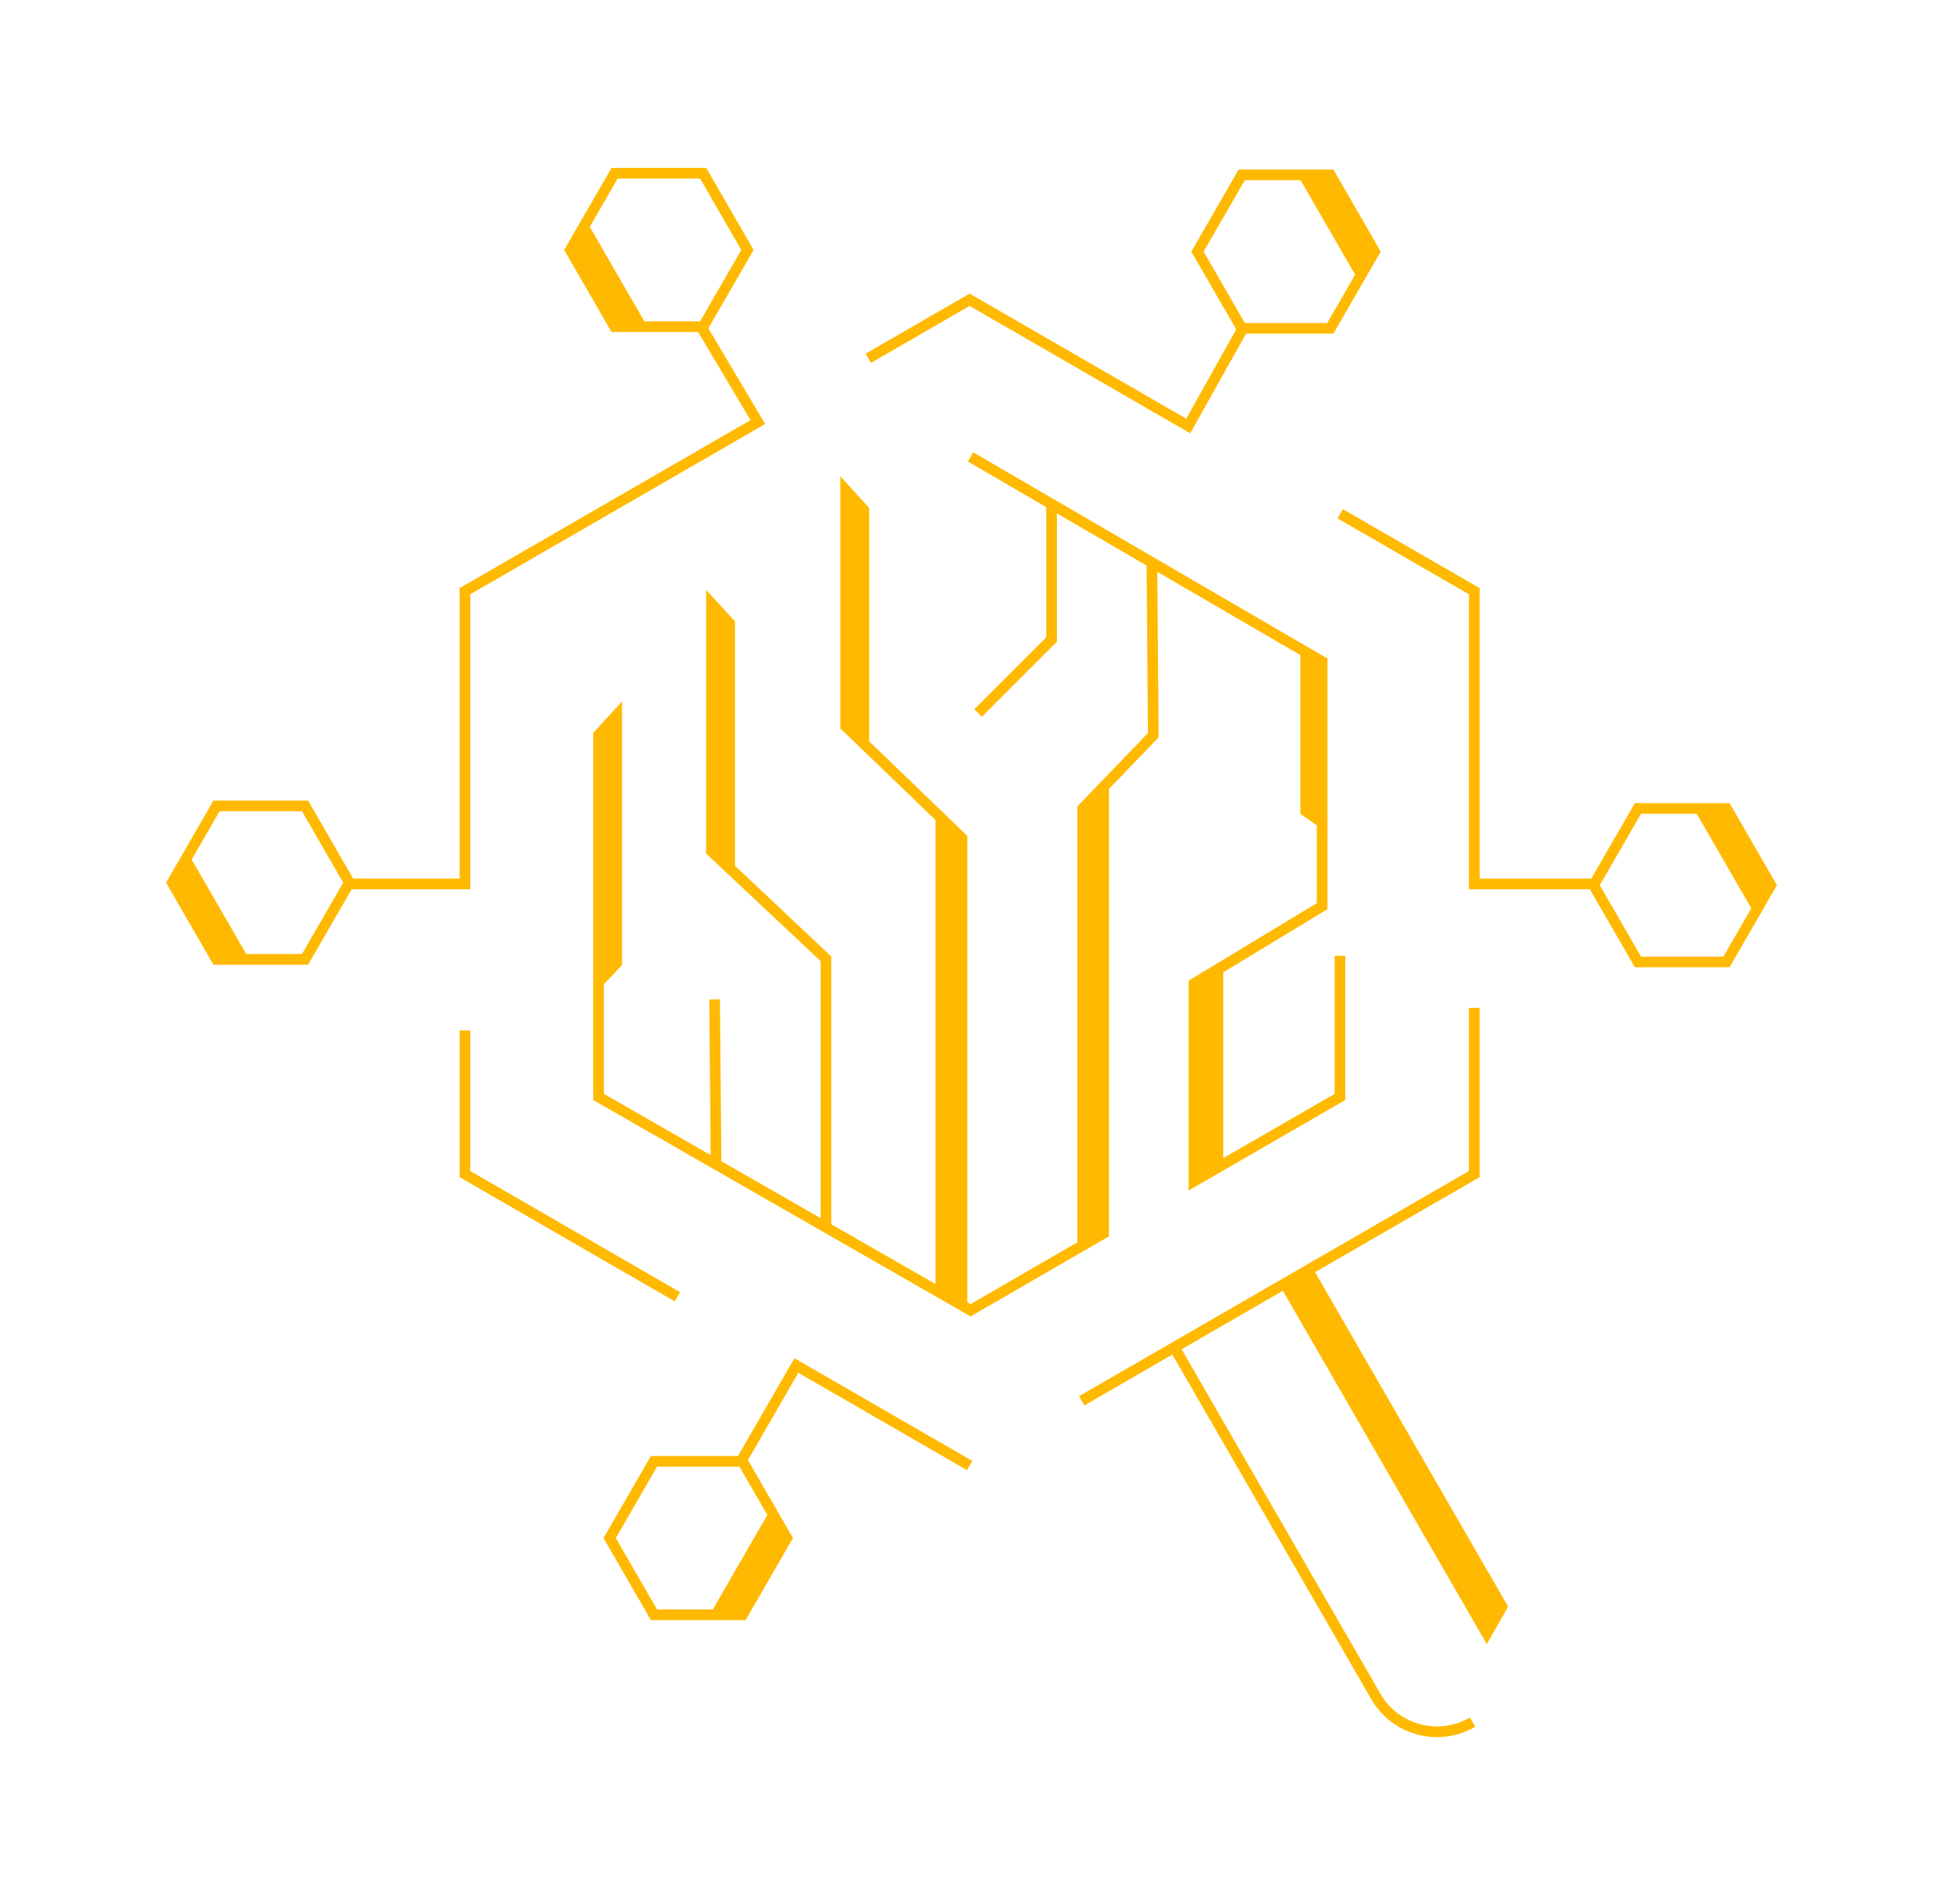 <svg width="702" height="688" viewBox="0 0 702 688" fill="none" xmlns="http://www.w3.org/2000/svg">
<g filter="url(#filter0_d_2247_76665)">
<path fill-rule="evenodd" clip-rule="evenodd" d="M232.389 576.54H252.529L272.239 542.391L262.166 524.944H232.389L217.497 550.739L232.389 576.54ZM282.028 485.753L346.282 522.861L344.359 526.194L283.436 491.01L265.23 522.556L281.5 550.739L264.389 580.385H230.166L213.056 550.739L230.166 521.096H261.631L282.028 485.753ZM240.703 461.887L164.909 418.113V367.342H161.062V420.337L238.78 465.22L240.703 461.887ZM529.577 420.337V359.153H525.733V418.113L384.851 499.477L386.771 502.81L418.575 484.442L490.428 608.94C494.107 615.312 500.049 619.86 507.161 621.741C509.498 622.362 511.867 622.667 514.223 622.667C519.03 622.667 523.767 621.388 528.025 618.897L526.083 615.574C520.624 618.769 514.263 619.645 508.145 618.021C502.031 616.402 496.924 612.496 493.759 607.017L421.907 482.518L458.496 461.385L532.185 589.057L539.88 575.516L470.131 454.666L529.577 420.337ZM119 313.92L104.11 288.122H74.331L64.258 305.569L83.968 339.718H104.11L119 313.92ZM208.09 76.963L227.8 111.112H247.94L262.835 85.313L247.94 59.513H218.165L208.09 76.963ZM122.067 316.303L106.331 343.563H72.108L55 313.92L72.108 284.274H106.331L122.595 312.455H161.062V207.503L266.156 146.81L247.231 114.957H215.942L198.832 85.313L215.942 55.667H250.163L267.273 85.313L250.924 113.64L271.454 148.193L164.909 209.727V316.303H122.067ZM429.86 85.903L444.753 111.701H474.53L484.602 94.251L464.892 60.104H444.753L429.86 85.903ZM309.675 126.12L307.751 122.787L345.32 101.089L423.57 146.28L441.652 114.023L425.422 85.903L442.53 56.259H476.753L493.86 85.903L476.753 115.546H445.209L425.021 151.563L345.32 105.531L309.675 126.12ZM627.739 323.192L608.029 289.04H587.892L572.997 314.841L587.892 340.642H617.667L627.739 323.192ZM637 314.841L619.89 344.487H585.669L569.403 316.303H525.733V209.727L478.238 182.297L480.159 178.964L529.577 207.503V312.455H569.933L585.669 285.195H619.89L637 314.841ZM295.336 340.602V437.352L332.99 458.946V291.287L298.621 258.216V167.105L309.035 178.518V262.857L344.489 297.03V465.541L345.654 466.209L384.246 443.869V286.376L409.747 259.874L409.269 199.359L376.847 180.482V226.874L349.739 253.986L347.02 251.266L373.004 225.277V178.242L344.691 161.755L346.627 158.43L474.604 232.935L474.593 323.507L436.975 346.315V413.445L477.209 390.234V340.35H481.053V392.458L424.454 425.166V349.329L470.75 321.339V293.193L464.842 289.074V231.717L413.132 201.609L413.607 261.413L395.655 280.065V441.73L345.664 470.651L209.326 392.461L209.329 259.837L219.744 248.424V343.72L213.17 350.638V390.232L251.77 412.368L251.253 356.141L255.1 356.107L255.635 414.586L291.49 435.146V342.266L250.131 303.422V208.124L260.546 219.537V307.809L295.336 340.602Z" fill="#FFB900"/>
</g>
<defs>
<filter id="filter0_d_2247_76665" x="0" y="0.667" width="702" height="687" filterUnits="userSpaceOnUse" color-interpolation-filters="sRGB">
<feFlood flood-opacity="0" result="BackgroundImageFix"/>
<feColorMatrix in="SourceAlpha" type="matrix" values="0 0 0 0 0 0 0 0 0 0 0 0 0 0 0 0 0 0 127 0" result="hardAlpha"/>
<feOffset dx="5" dy="5"/>
<feGaussianBlur stdDeviation="30"/>
<feComposite in2="hardAlpha" operator="out"/>
<feColorMatrix type="matrix" values="0 0 0 0 0.995 0 0 0 0 0.814 0 0 0 0 0.013 0 0 0 0.6 0"/>
<feBlend mode="normal" in2="BackgroundImageFix" result="effect1_dropShadow_2247_76665"/>
<feBlend mode="normal" in="SourceGraphic" in2="effect1_dropShadow_2247_76665" result="shape"/>
</filter>
</defs>
</svg>
